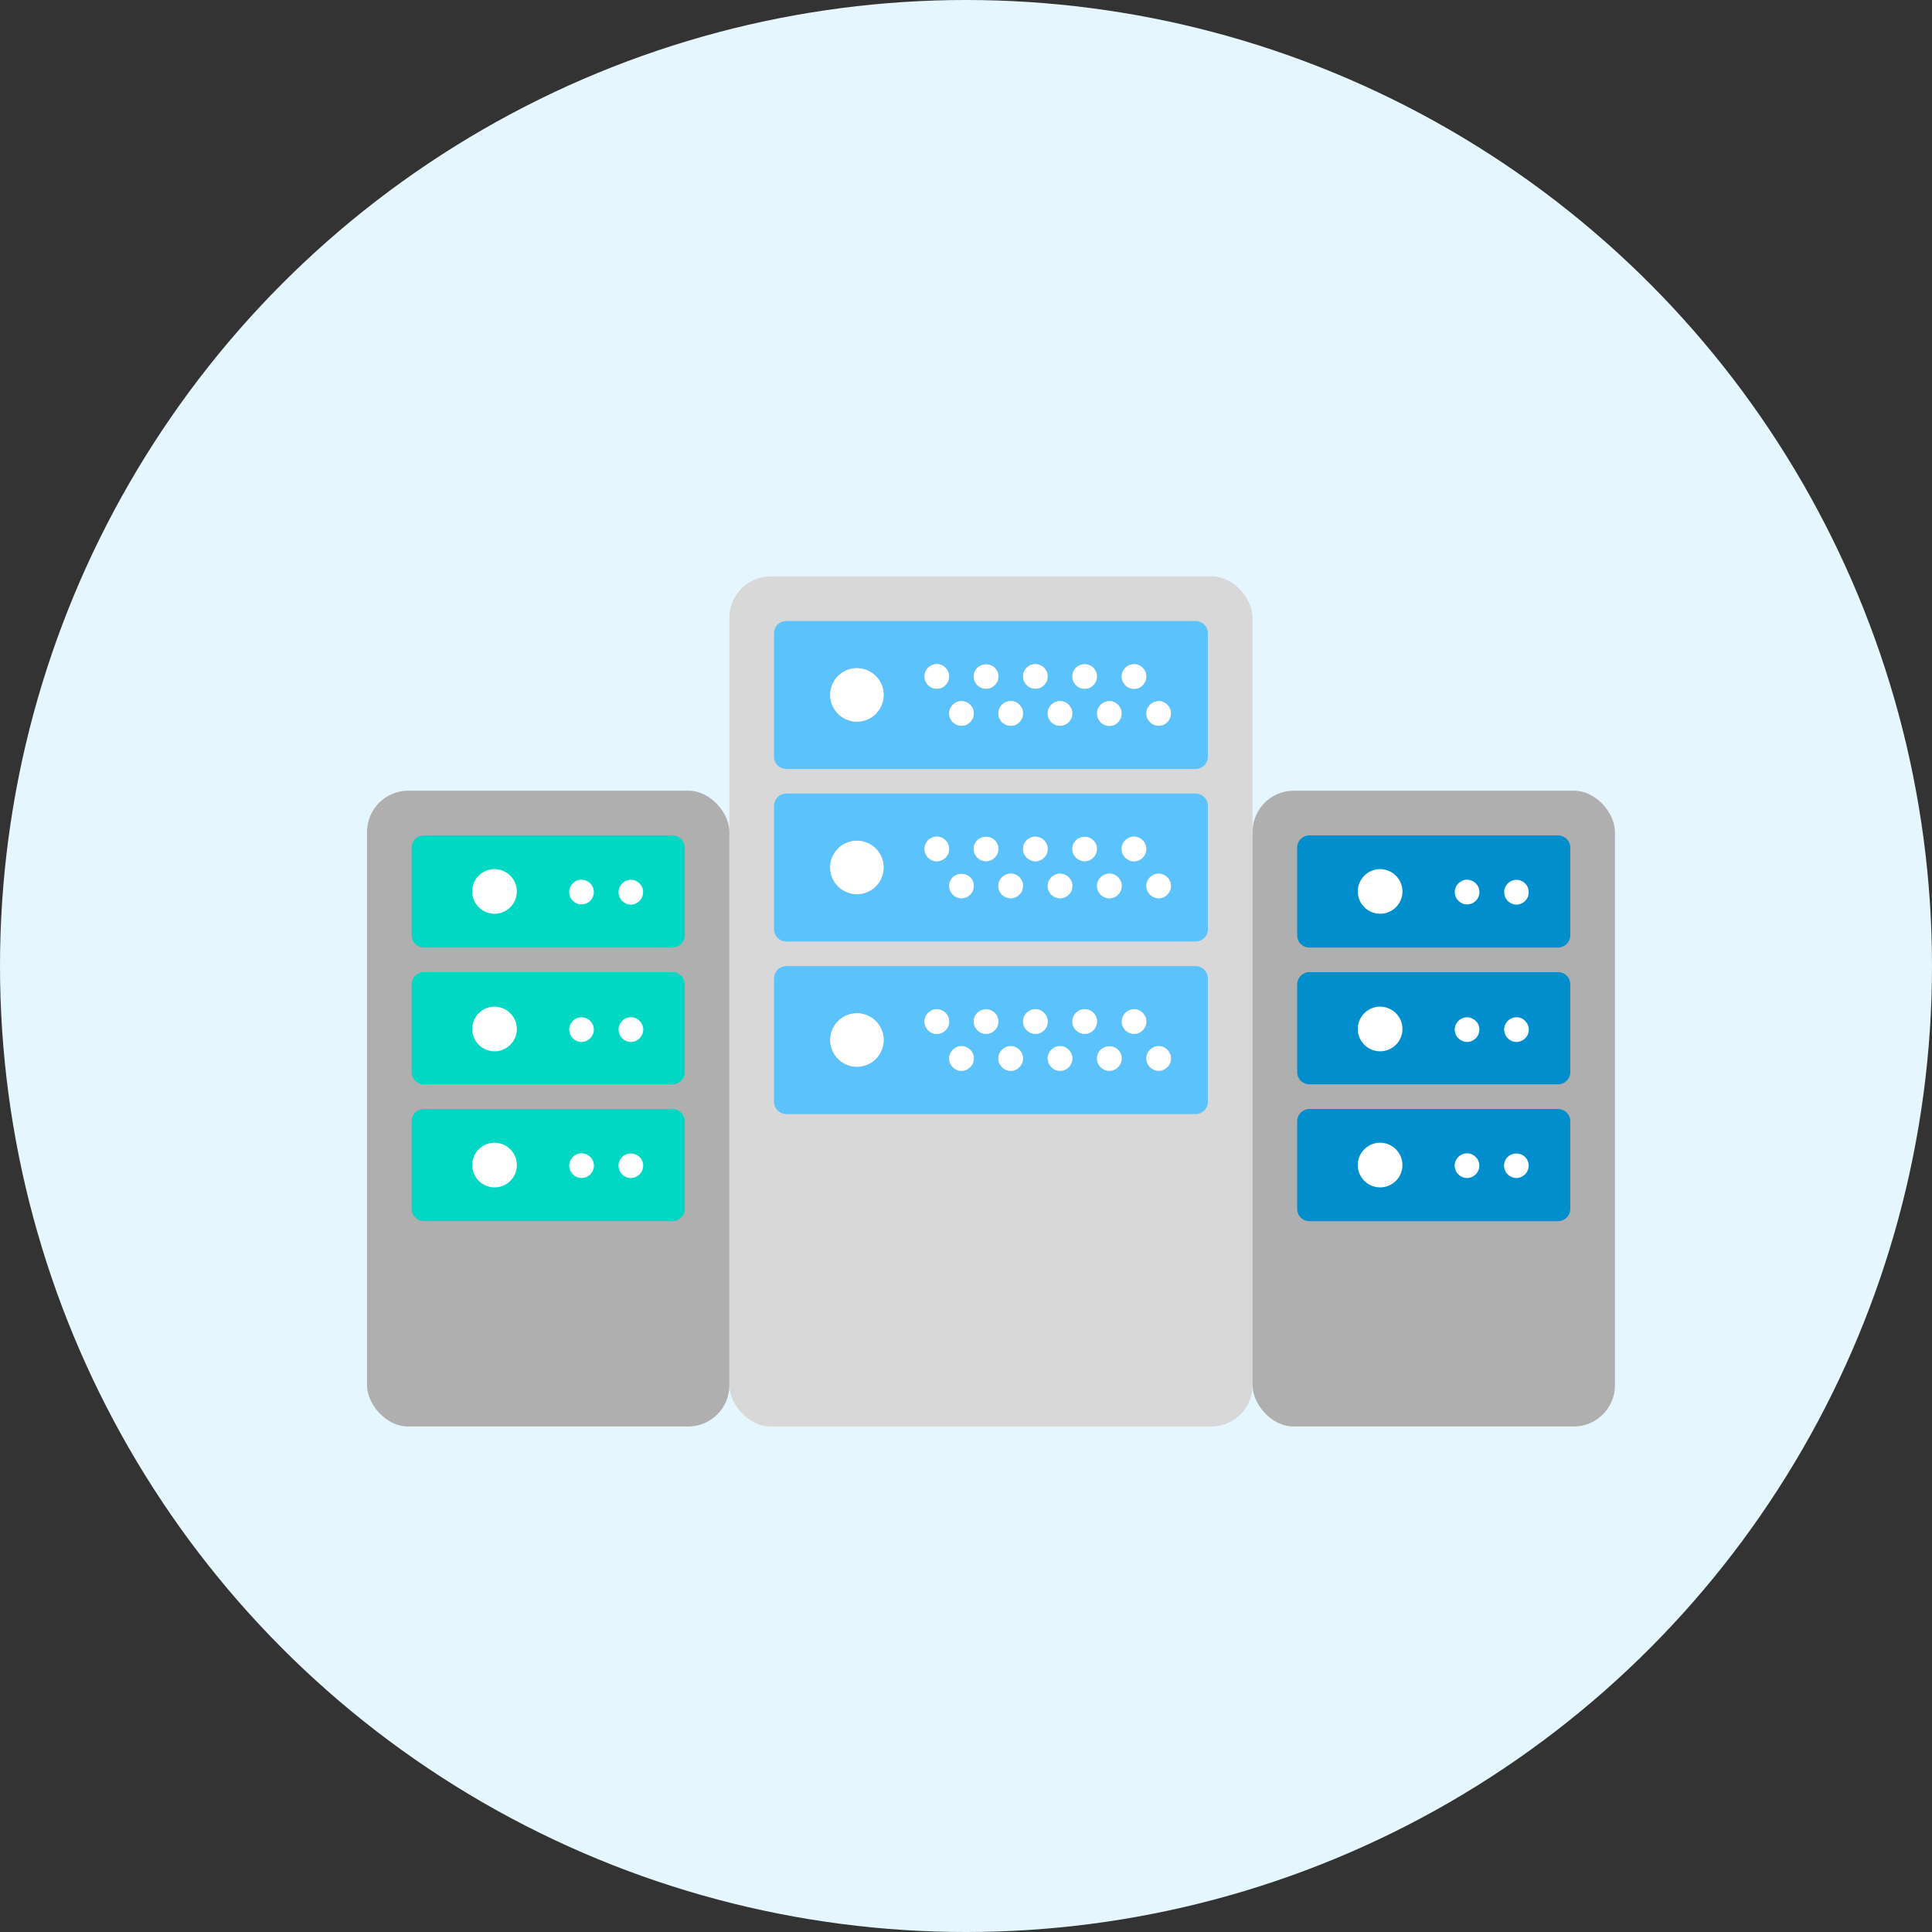 <svg xmlns="http://www.w3.org/2000/svg" width="94" height="94" viewBox="0 0 94 94"><rect x="0" y="0" width="94" height="94" fill="#333333" stroke="none"/><g transform="translate(0.207 0.138)"><circle cx="47" cy="47" r="47" transform="translate(-0.207 -0.138)" fill="#e6f6ff"/><g transform="translate(17.65 27.904)"><g transform="translate(17.632)"><rect width="25.453" height="41.364" rx="2.008" fill="#d8d8d8"/><path d="M2013.264,2220.444h-19.909a.6.6,0,0,0-.6.6v6a.6.6,0,0,0,.6.6h19.909a.6.6,0,0,0,.6-.6v-6A.6.6,0,0,0,2013.264,2220.444Zm-16.476,4.9a1.3,1.3,0,1,1,1.3-1.3A1.307,1.307,0,0,1,1996.788,2225.345Zm4.115-1.652a.58.58,0,0,1-.23.048.591.591,0,0,1-.421-.178.3.3,0,0,1-.074-.092.313.313,0,0,1-.057-.1.346.346,0,0,1-.035-.114.546.546,0,0,1-.013-.117.6.6,0,0,1,.178-.426.612.612,0,0,1,.539-.165c.039.009.073.021.113.034a.8.8,0,0,1,.1.057c.03.021.061.048.091.074s.052.061.074.092a.746.746,0,0,1,.057.1.464.464,0,0,1,.03.113.353.353,0,0,1,.013.117.593.593,0,0,1-.37.551Zm1.39,1.669a.457.457,0,0,1-.087.074.322.322,0,0,1-.1.056.365.365,0,0,1-.113.035.528.528,0,0,1-.117.013.592.592,0,0,1-.421-.178.593.593,0,0,1,0-.847.638.638,0,0,1,.2-.13.83.83,0,0,1,.109-.035.609.609,0,0,1,.538.165.592.592,0,0,1,0,.847Zm1.008-1.669a.579.579,0,0,1-.23.048.6.6,0,0,1-.23-.048.57.57,0,0,1-.191-.13.592.592,0,0,1,0-.848.618.618,0,0,1,.842,0,.584.584,0,0,1,.178.426.574.574,0,0,1-.178.421A.528.528,0,0,1,2003.3,2223.694Zm1.39,1.669a.585.585,0,0,1-.421.178.592.592,0,0,1-.421-.178.592.592,0,0,1,0-.847.525.525,0,0,1,.091-.074.674.674,0,0,1,.1-.056.889.889,0,0,1,.113-.035.61.61,0,0,1,.539.165.592.592,0,0,1,0,.847Zm1.334-1.99a.71.71,0,0,1-.056.1.413.413,0,0,1-.078.092.584.584,0,0,1-.422.178.6.6,0,0,1-.23-.048.574.574,0,0,1-.191-.13.593.593,0,0,1,0-.848.5.5,0,0,1,.091-.074.8.8,0,0,1,.1-.057.9.9,0,0,1,.113-.034.608.608,0,0,1,.539.165.585.585,0,0,1,.178.426.365.365,0,0,1-.013.117A.484.484,0,0,1,2006.025,2223.373Zm1.065,1.99a.586.586,0,0,1-.421.178.593.593,0,0,1-.421-.178.592.592,0,0,1,0-.847.555.555,0,0,1,.091-.074.669.669,0,0,1,.1-.056.879.879,0,0,1,.113-.035.725.725,0,0,1,.234,0c.039.009.074.022.113.035a1.107,1.107,0,0,1,.1.056.751.751,0,0,1,.087.074.592.592,0,0,1,0,.847Zm.778-1.621a.592.592,0,0,1-.422-.178.594.594,0,0,1,0-.848.512.512,0,0,1,.091-.074.774.774,0,0,1,.1-.057.9.9,0,0,1,.113-.034.608.608,0,0,1,.539.165.6.6,0,0,1-.421,1.025Zm1.621,1.621a.533.533,0,0,1-.191.13.584.584,0,0,1-.652-.13.593.593,0,0,1,0-.847.617.617,0,0,1,.843,0,.593.593,0,0,1,0,.847Zm1.334-1.99a.686.686,0,0,1-.056.1.4.4,0,0,1-.078.092.507.507,0,0,1-.087.074.4.4,0,0,1-.1.056.332.332,0,0,1-.113.035.562.562,0,0,1-.117.013.6.6,0,0,1-.422-.178.311.311,0,0,1-.074-.092.323.323,0,0,1-.056-.1.355.355,0,0,1-.035-.114.527.527,0,0,1,0-.234.382.382,0,0,1,.035-.113.483.483,0,0,1,.056-.1.465.465,0,0,1,.074-.092.6.6,0,0,1,.539-.165,1.15,1.15,0,0,1,.113.034.829.829,0,0,1,.1.057.729.729,0,0,1,.165.165.732.732,0,0,1,.056.1.565.565,0,0,1,.031.113.552.552,0,0,1,0,.234A.51.51,0,0,1,2010.822,2223.373Zm1.064,1.99a.474.474,0,0,1-.086.074.391.391,0,0,1-.1.056.366.366,0,0,1-.113.035.533.533,0,0,1-.117.013.609.609,0,0,1-.6-.6.537.537,0,0,1,.013-.117.567.567,0,0,1,.091-.218.442.442,0,0,1,.074-.092.536.536,0,0,1,.091-.074.656.656,0,0,1,.1-.056.917.917,0,0,1,.113-.035.61.61,0,0,1,.539.165.59.59,0,0,1,.178.426A.58.58,0,0,1,2011.886,2225.363Zm1.377-13.313h-19.909a.6.6,0,0,0-.6.6v6a.6.6,0,0,0,.6.6h19.909a.6.6,0,0,0,.6-.6v-6A.6.6,0,0,0,2013.264,2212.05Zm-16.476,4.9a1.3,1.3,0,1,1,1.3-1.3A1.307,1.307,0,0,1,1996.788,2216.951Zm4.44-1.973a.722.722,0,0,1-.057.1.393.393,0,0,1-.078.092.457.457,0,0,1-.087.073.446.446,0,0,1-.1.057.36.36,0,0,1-.113.035.522.522,0,0,1-.118.013.609.609,0,0,1-.426-.178.354.354,0,0,1-.069-.092.431.431,0,0,1-.057-.1.537.537,0,0,1-.035-.113.551.551,0,0,1-.013-.118.617.617,0,0,1,.174-.426.625.625,0,0,1,.543-.165c.039.013.073.021.113.035a.747.747,0,0,1,.1.056.733.733,0,0,1,.087.074.586.586,0,0,1,.178.426.356.356,0,0,1-.013.118A.534.534,0,0,1,2001.228,2214.978Zm1.064,1.99a.469.469,0,0,1-.087.074.352.352,0,0,1-.1.056.357.357,0,0,1-.113.034.543.543,0,0,1-.117.013.608.608,0,0,1-.6-.6.543.543,0,0,1,.013-.117.343.343,0,0,1,.035-.113.474.474,0,0,1,.056-.1.449.449,0,0,1,.074-.091.617.617,0,0,1,.842,0,.7.7,0,0,1,.078.091.789.789,0,0,1,.057.1.872.872,0,0,1,.03.113.36.36,0,0,1,.013.117A.583.583,0,0,1,2002.293,2216.969Zm1.334-1.99a.72.72,0,0,1-.056.1.517.517,0,0,1-.079.1.594.594,0,0,1-.087.069.327.327,0,0,1-.1.057.359.359,0,0,1-.113.035.517.517,0,0,1-.117.013.6.6,0,0,1-.421-.174.617.617,0,0,1-.178-.426.533.533,0,0,1,.013-.117.33.33,0,0,1,.035-.113.333.333,0,0,1,.056-.1.432.432,0,0,1,.074-.092.616.616,0,0,1,.842,0,.663.663,0,0,1,.079.092.756.756,0,0,1,.056.1.521.521,0,0,1,.03.113.356.356,0,0,1,.013.117.362.362,0,0,1-.013.118A.527.527,0,0,1,2003.627,2214.978Zm1.23,1.686a.472.472,0,0,1-.03.113.657.657,0,0,1-.056.1.4.4,0,0,1-.079.092.583.583,0,0,1-.421.178.609.609,0,0,1-.426-.178.5.5,0,0,1-.074-.092.4.4,0,0,1-.052-.1.345.345,0,0,1-.035-.113.536.536,0,0,1,0-.234.6.6,0,0,1,.092-.218.609.609,0,0,1,.069-.091.794.794,0,0,1,.1-.074.674.674,0,0,1,.1-.056.817.817,0,0,1,.113-.035.611.611,0,0,1,.539.165.584.584,0,0,1,.178.426A.356.356,0,0,1,2004.856,2216.664Zm.613-1.316a.516.516,0,0,1-.117-.013.361.361,0,0,1-.113-.035.435.435,0,0,1-.1-.057.368.368,0,0,1-.091-.073.6.6,0,0,1-.178-.422.525.525,0,0,1,.013-.117.374.374,0,0,1,.035-.113.336.336,0,0,1,.057-.1.428.428,0,0,1,.074-.092.518.518,0,0,1,.091-.074.744.744,0,0,1,.1-.056,1.064,1.064,0,0,1,.113-.035.608.608,0,0,1,.539.165.591.591,0,0,1,.178.426.582.582,0,0,1-.178.422A.592.592,0,0,1,2005.469,2215.347Zm1.621,1.621a.588.588,0,0,1-.843,0,.4.4,0,0,1-.078-.092.4.4,0,0,1-.052-.1.331.331,0,0,1-.035-.113.517.517,0,0,1,0-.234.365.365,0,0,1,.035-.113.48.48,0,0,1,.057-.1.452.452,0,0,1,.074-.091.544.544,0,0,1,.091-.074.669.669,0,0,1,.1-.056.808.808,0,0,1,.113-.035.61.61,0,0,1,.538.165.743.743,0,0,1,.078.091.867.867,0,0,1,.057.1.561.561,0,0,1,.03.113.354.354,0,0,1,.013.117A.576.576,0,0,1,2007.09,2216.969Zm1.112-1.726a.451.451,0,0,1-.1.057.358.358,0,0,1-.113.035.516.516,0,0,1-.117.013.593.593,0,0,1-.422-.178.6.6,0,0,1-.178-.422.525.525,0,0,1,.013-.117.374.374,0,0,1,.035-.113.345.345,0,0,1,.056-.1.457.457,0,0,1,.074-.092.617.617,0,0,1,.843,0,.593.593,0,0,1,0,.847A.467.467,0,0,1,2008.2,2215.243Zm1.451,1.421a.49.49,0,0,1-.03.113.639.639,0,0,1-.057.1.39.39,0,0,1-.078.092.543.543,0,0,1-.191.13.586.586,0,0,1-.652-.13.3.3,0,0,1-.074-.092.3.3,0,0,1-.056-.1.34.34,0,0,1-.035-.113.524.524,0,0,1-.013-.117.6.6,0,0,1,.178-.426.615.615,0,0,1,.539-.165,1.032,1.032,0,0,1,.113.035.717.717,0,0,1,.1.056.752.752,0,0,1,.087.074.583.583,0,0,1,.178.426A.365.365,0,0,1,2009.653,2216.664Zm.613-1.316a.521.521,0,0,1-.118-.013.33.33,0,0,1-.113-.035.309.309,0,0,1-.1-.057.372.372,0,0,1-.092-.073.593.593,0,0,1,0-.847.524.524,0,0,1,.092-.074.7.7,0,0,1,.1-.056.833.833,0,0,1,.113-.035.609.609,0,0,1,.539.165.6.6,0,0,1-.421,1.025Zm1.62,1.621a.487.487,0,0,1-.086.074.436.436,0,0,1-.1.056.359.359,0,0,1-.113.034.548.548,0,0,1-.117.013.593.593,0,0,1-.422-.178.6.6,0,0,1-.178-.422.544.544,0,0,1,.013-.117.353.353,0,0,1,.034-.113.363.363,0,0,1,.057-.1.453.453,0,0,1,.074-.091.526.526,0,0,1,.091-.074.656.656,0,0,1,.1-.056.84.84,0,0,1,.113-.035.715.715,0,0,1,.235,0,1.084,1.084,0,0,1,.113.035.75.75,0,0,1,.1.056.727.727,0,0,1,.086.074.713.713,0,0,1,.078.091.79.79,0,0,1,.057.1.49.49,0,0,1,.03.113.354.354,0,0,1,.013.117A.582.582,0,0,1,2011.886,2216.969Zm1.377-13.313h-19.909a.6.6,0,0,0-.6.6v6a.6.6,0,0,0,.6.6h19.909a.6.6,0,0,0,.6-.6v-6A.6.6,0,0,0,2013.264,2203.655Zm-16.476,4.9a1.3,1.3,0,1,1,1.3-1.3A1.307,1.307,0,0,1,1996.788,2208.556Zm4.219-1.707a.36.36,0,0,1-.1.057.386.386,0,0,1-.113.034.522.522,0,0,1-.118.013.623.623,0,0,1-.426-.174.631.631,0,0,1-.174-.425.618.618,0,0,1,.174-.426.627.627,0,0,1,.543-.165,1.139,1.139,0,0,1,.113.035.774.774,0,0,1,.1.056.754.754,0,0,1,.087.073.588.588,0,0,1,.178.426.6.6,0,0,1-.178.425A.643.643,0,0,1,2001.007,2206.849Zm1.286,1.729a.633.633,0,0,1-.087.069.337.337,0,0,1-.1.057.382.382,0,0,1-.113.035.537.537,0,0,1-.234,0,.381.381,0,0,1-.113-.035.315.315,0,0,1-.1-.057.488.488,0,0,1-.091-.069.616.616,0,0,1-.178-.426.55.55,0,0,1,.013-.118.378.378,0,0,1,.035-.113.463.463,0,0,1,.056-.1.458.458,0,0,1,.074-.092.539.539,0,0,1,.091-.074.764.764,0,0,1,.1-.057c.039-.012.074-.025.113-.034a.608.608,0,0,1,.538.165.724.724,0,0,1,.078.092.759.759,0,0,1,.057.1.543.543,0,0,1,.03.113.365.365,0,0,1,.013.118A.6.6,0,0,1,2002.293,2208.578Zm1.334-1.995a.723.723,0,0,1-.056.1.392.392,0,0,1-.079.091.584.584,0,0,1-.421.178.591.591,0,0,1-.421-.178.6.6,0,0,1-.178-.421.539.539,0,0,1,.013-.117.333.333,0,0,1,.035-.113.34.34,0,0,1,.056-.1.486.486,0,0,1,.074-.091.617.617,0,0,1,.842,0,.8.8,0,0,1,.079.091.788.788,0,0,1,.056.1.531.531,0,0,1,.03.113.533.533,0,0,1,0,.235A.519.519,0,0,1,2003.627,2206.584Zm1.064,1.995a.681.681,0,0,1-.087.069.344.344,0,0,1-.1.057.378.378,0,0,1-.113.035.537.537,0,0,1-.234,0,.345.345,0,0,1-.113-.035.322.322,0,0,1-.1-.057.737.737,0,0,1-.1-.069.468.468,0,0,1-.069-.1.319.319,0,0,1-.057-.1.341.341,0,0,1-.035-.113.54.54,0,0,1,0-.235.381.381,0,0,1,.035-.113.34.34,0,0,1,.057-.1.625.625,0,0,1,.069-.092.845.845,0,0,1,.1-.074.808.808,0,0,1,.1-.057c.035-.012.074-.022.113-.034a.687.687,0,0,1,.234,0l.113.034a.871.871,0,0,1,.1.057.789.789,0,0,1,.087.074.585.585,0,0,1,.178.426A.6.6,0,0,1,2004.691,2208.578Zm.778-1.625a.517.517,0,0,1-.117-.013.386.386,0,0,1-.113-.034.485.485,0,0,1-.1-.057.371.371,0,0,1-.091-.074.6.6,0,0,1-.178-.421.531.531,0,0,1,.013-.117.379.379,0,0,1,.035-.113.343.343,0,0,1,.057-.1.481.481,0,0,1,.074-.091.529.529,0,0,1,.091-.073.772.772,0,0,1,.1-.056,1.128,1.128,0,0,1,.113-.035.611.611,0,0,1,.539.165.592.592,0,0,1,.178.426.581.581,0,0,1-.178.421A.592.592,0,0,1,2005.469,2206.953Zm1.621,1.621a.585.585,0,0,1-.421.178.573.573,0,0,1-.117-.013.344.344,0,0,1-.113-.035.443.443,0,0,1-.1-.057.381.381,0,0,1-.091-.073.592.592,0,0,1,0-.848.568.568,0,0,1,.091-.074.8.8,0,0,1,.1-.057.964.964,0,0,1,.113-.034.608.608,0,0,1,.538.165.592.592,0,0,1,0,.848Zm1.112-1.725a.5.5,0,0,1-.1.057.384.384,0,0,1-.113.034.517.517,0,0,1-.117.013.606.606,0,0,1-.422-.174.385.385,0,0,1-.074-.1.329.329,0,0,1-.056-.1.372.372,0,0,1-.035-.113.543.543,0,0,1,0-.235.341.341,0,0,1,.035-.113.352.352,0,0,1,.056-.1.518.518,0,0,1,.074-.091.618.618,0,0,1,.843,0,.585.585,0,0,1,.178.426.6.6,0,0,1-.178.425A.664.664,0,0,1,2008.2,2206.849Zm1.451,1.421a.559.559,0,0,1-.03.113.718.718,0,0,1-.057.1.535.535,0,0,1-.078.1.691.691,0,0,1-.087.069.473.473,0,0,1-.1.057.378.378,0,0,1-.113.035.576.576,0,0,1-.117.013.586.586,0,0,1-.118-.013.344.344,0,0,1-.113-.035.436.436,0,0,1-.1-.057.51.51,0,0,1-.091-.069.376.376,0,0,1-.074-.1.45.45,0,0,1-.056-.1.374.374,0,0,1-.035-.113.527.527,0,0,1-.013-.117.6.6,0,0,1,.178-.426.613.613,0,0,1,.539-.165c.04.009.074.022.113.034a.86.86,0,0,1,.1.057.8.8,0,0,1,.087.074.76.76,0,0,1,.078.092.774.774,0,0,1,.057.1.559.559,0,0,1,.03.113.545.545,0,0,1,0,.235Zm1.168-1.686a.71.71,0,0,1-.056.1.521.521,0,0,1-.078.1.658.658,0,0,1-.087.07.364.364,0,0,1-.1.057.382.382,0,0,1-.113.034.518.518,0,0,1-.117.013.606.606,0,0,1-.422-.174.381.381,0,0,1-.074-.1.465.465,0,0,1-.056-.1.379.379,0,0,1-.035-.113.529.529,0,0,1,0-.235.386.386,0,0,1,.035-.113.5.5,0,0,1,.056-.1.51.51,0,0,1,.074-.091.615.615,0,0,1,.539-.165,1.1,1.1,0,0,1,.113.035.8.8,0,0,1,.1.056.774.774,0,0,1,.087.073.818.818,0,0,1,.078.091.774.774,0,0,1,.056.1.572.572,0,0,1,.031.113.554.554,0,0,1,0,.235A.559.559,0,0,1,2010.822,2206.584Zm1.064,1.99a.454.454,0,0,1-.086.073.487.487,0,0,1-.1.057.385.385,0,0,1-.113.035.581.581,0,0,1-.117.013.593.593,0,0,1-.422-.178.6.6,0,0,1-.178-.422.55.55,0,0,1,.013-.118.39.39,0,0,1,.034-.113.357.357,0,0,1,.057-.1.462.462,0,0,1,.074-.092.613.613,0,0,1,.539-.165c.039.009.074.022.113.034a.908.908,0,0,1,.1.057.774.774,0,0,1,.086.074.733.733,0,0,1,.078.092.76.76,0,0,1,.057.1.558.558,0,0,1,.03.113.358.358,0,0,1,.013.118A.58.58,0,0,1,2011.886,2208.574Z" transform="translate(-1990.584 -2201.481)" fill="#5cc2fc"/><path d="M2008.428,2229.52a.583.583,0,0,1-.179.422.455.455,0,0,1-.087.073.338.338,0,0,1-.1.057.351.351,0,0,1-.113.035.53.53,0,0,1-.117.013.591.591,0,0,1-.421-.178.592.592,0,0,1,0-.847.486.486,0,0,1,.091-.074.562.562,0,0,1,.1-.057.95.95,0,0,1,.109-.035.608.608,0,0,1,.538.166A.582.582,0,0,1,2008.428,2229.52Zm2.22-.425a.608.608,0,0,0-.539-.166,1.05,1.05,0,0,0-.113.035.689.689,0,0,0-.1.057.493.493,0,0,0-.091.074.592.592,0,0,0,0,.847.592.592,0,0,0,.421.178.6.6,0,0,0,.421-1.025Zm2.4,0a.685.685,0,0,0-.087-.074c-.035-.022-.069-.04-.1-.057s-.074-.026-.113-.035a.714.714,0,0,0-.235,0,1.031,1.031,0,0,0-.113.035.719.719,0,0,0-.1.057.51.51,0,0,0-.091.074.592.592,0,0,0,0,.847.592.592,0,0,0,.421.178.6.6,0,0,0,.421-1.025Zm2.4,0a.616.616,0,0,0-.843,0,.592.592,0,0,0,0,.847.584.584,0,0,0,.652.13.536.536,0,0,0,.191-.13.593.593,0,0,0,0-.847Zm2.4,0a.609.609,0,0,0-.539-.166,1.037,1.037,0,0,0-.113.035.691.691,0,0,0-.1.057.5.5,0,0,0-.091.074.45.45,0,0,0-.074.09.383.383,0,0,0-.056.1.342.342,0,0,0-.035.113.527.527,0,0,0-.013.117.6.6,0,0,0,.178.422.592.592,0,0,0,.421.178.536.536,0,0,0,.118-.013.35.35,0,0,0,.113-.035.4.4,0,0,0,.1-.057.47.47,0,0,0,.087-.073.583.583,0,0,0,.178-.422A.59.59,0,0,0,2017.843,2229.095Zm-1.034-1.491a.527.527,0,0,0-.031-.112.7.7,0,0,0-.056-.1.71.71,0,0,0-.165-.165.713.713,0,0,0-.1-.057,1.112,1.112,0,0,0-.113-.035.6.6,0,0,0-.539.165.485.485,0,0,0-.074.092.468.468,0,0,0-.056.1.377.377,0,0,0-.034.112.526.526,0,0,0,0,.235.353.353,0,0,0,.034.113.346.346,0,0,0,.056.1.306.306,0,0,0,.074.091.6.6,0,0,0,.422.178.53.53,0,0,0,.117-.013.356.356,0,0,0,.113-.035.418.418,0,0,0,.1-.057.457.457,0,0,0,.087-.074.4.4,0,0,0,.078-.091.766.766,0,0,0,.056-.1.482.482,0,0,0,.031-.113.37.37,0,0,0,.013-.117A.375.375,0,0,0,2016.809,2227.6Zm-2.564-.308a.61.61,0,0,0-.539-.165.85.85,0,0,0-.113.035.659.659,0,0,0-.1.057.526.526,0,0,0-.091.073.593.593,0,0,0,0,.847.59.59,0,0,0,.422.178.6.6,0,0,0,.421-1.026Zm-2.4,0a.61.61,0,0,0-.538-.165.872.872,0,0,0-.113.035.694.694,0,0,0-.1.057.543.543,0,0,0-.091.073.593.593,0,0,0,0,.847.577.577,0,0,0,.191.131.613.613,0,0,0,.231.048.582.582,0,0,0,.421-.178.405.405,0,0,0,.078-.091.8.8,0,0,0,.057-.1.488.488,0,0,0,.03-.113.363.363,0,0,0,.013-.117A.585.585,0,0,0,2011.847,2227.3Zm-2.4,0a.618.618,0,0,0-.843,0,.593.593,0,0,0,0,.847.574.574,0,0,0,.191.131.608.608,0,0,0,.23.048.591.591,0,0,0,.23-.048.529.529,0,0,0,.191-.131.573.573,0,0,0,.178-.421A.586.586,0,0,0,2009.448,2227.3Zm-2.233.308a.444.444,0,0,0-.03-.112.686.686,0,0,0-.057-.1c-.022-.031-.048-.061-.074-.092s-.061-.052-.091-.073a.738.738,0,0,0-.1-.057,1.1,1.1,0,0,0-.113-.035.614.614,0,0,0-.539.165.6.6,0,0,0-.178.427.551.551,0,0,0,.013.117.351.351,0,0,0,.035.113.343.343,0,0,0,.056.1.3.3,0,0,0,.074.091.584.584,0,0,0,.652.131.6.6,0,0,0,.369-.551A.353.353,0,0,0,2007.215,2227.6Zm-4.47-.286a1.3,1.3,0,1,0,1.3,1.3A1.307,1.307,0,0,0,2002.745,2227.317Zm5.683-6.192a.582.582,0,0,1-.179.422.466.466,0,0,1-.087.074.354.354,0,0,1-.1.057.37.37,0,0,1-.113.034.53.53,0,0,1-.117.013.609.609,0,0,1-.6-.6.561.561,0,0,1,.013-.117.332.332,0,0,1,.035-.113.485.485,0,0,1,.057-.1.449.449,0,0,1,.074-.092.618.618,0,0,1,.842,0,.747.747,0,0,1,.079.092.787.787,0,0,1,.056.1.8.8,0,0,1,.031.113A.362.362,0,0,1,2008.428,2221.125Zm2.22-.426a.609.609,0,0,0-.539-.165.8.8,0,0,0-.113.035.665.665,0,0,0-.1.057.741.741,0,0,0-.1.073.618.618,0,0,0-.07.092.345.345,0,0,0-.057.1.332.332,0,0,0-.035.113.521.521,0,0,0,0,.235.33.33,0,0,0,.035.113.421.421,0,0,0,.052.1.5.5,0,0,0,.074.092.61.61,0,0,0,.426.178.585.585,0,0,0,.421-.178.4.4,0,0,0,.078-.092.769.769,0,0,0,.056-.1.465.465,0,0,0,.03-.113.355.355,0,0,0,.013-.118A.584.584,0,0,0,2010.648,2220.7Zm2.564.308a.543.543,0,0,0-.03-.113.8.8,0,0,0-.057-.1.722.722,0,0,0-.078-.092.608.608,0,0,0-.539-.165.788.788,0,0,0-.113.035.692.692,0,0,0-.1.057.519.519,0,0,0-.091.073.456.456,0,0,0-.074.092.47.47,0,0,0-.057.1.377.377,0,0,0-.035.113.531.531,0,0,0,0,.235.338.338,0,0,0,.035.113.434.434,0,0,0,.052.1.4.4,0,0,0,.079.092.586.586,0,0,0,.842,0,.575.575,0,0,0,.178-.422A.362.362,0,0,0,2013.211,2221.008Zm2.233-.308a.688.688,0,0,0-.087-.073.734.734,0,0,0-.1-.057,1,1,0,0,0-.113-.035.613.613,0,0,0-.539.165.6.6,0,0,0-.178.426.535.535,0,0,0,.013.118.341.341,0,0,0,.035.113.322.322,0,0,0,.056.1.3.3,0,0,0,.074.092.584.584,0,0,0,.652.131.55.55,0,0,0,.191-.131.386.386,0,0,0,.078-.092.73.73,0,0,0,.057-.1.489.489,0,0,0,.03-.113.368.368,0,0,0,.013-.118A.585.585,0,0,0,2015.445,2220.7Zm2.564.308a.52.52,0,0,0-.031-.113.749.749,0,0,0-.057-.1.762.762,0,0,0-.078-.092.693.693,0,0,0-.087-.073.74.74,0,0,0-.1-.057,1.019,1.019,0,0,0-.113-.035.677.677,0,0,0-.235,0,.791.791,0,0,0-.113.035.667.667,0,0,0-.1.057.5.5,0,0,0-.091.073.454.454,0,0,0-.074.092.358.358,0,0,0-.056.1.337.337,0,0,0-.035.113.53.53,0,0,0-.013.117.6.6,0,0,0,.178.422.592.592,0,0,0,.421.178.536.536,0,0,0,.118-.013.369.369,0,0,0,.113-.034.425.425,0,0,0,.1-.057.481.481,0,0,0,.087-.074.582.582,0,0,0,.178-.422A.366.366,0,0,0,2018.009,2221.008Zm-1.365-2.107a.608.608,0,0,0-.539-.165.986.986,0,0,0-.113.034.73.73,0,0,0-.1.058.492.492,0,0,0-.091.073.593.593,0,0,0,0,.847.38.38,0,0,0,.091.074.35.35,0,0,0,.1.057.339.339,0,0,0,.113.035.548.548,0,0,0,.117.013.6.6,0,0,0,.422-1.025Zm-2.4,0a.618.618,0,0,0-.843,0,.471.471,0,0,0-.074.091.333.333,0,0,0-.056.1.366.366,0,0,0-.035.114.523.523,0,0,0-.013.117.6.6,0,0,0,.178.421.592.592,0,0,0,.422.178.546.546,0,0,0,.117-.013.373.373,0,0,0,.113-.035.533.533,0,0,0,.1-.057.468.468,0,0,0,.087-.074.593.593,0,0,0,0-.847Zm-2.4,0a.607.607,0,0,0-.538-.165c-.039.009-.074.021-.113.034a.749.749,0,0,0-.1.058.5.5,0,0,0-.091.073.466.466,0,0,0-.074.091.336.336,0,0,0-.056.1.362.362,0,0,0-.035.114.516.516,0,0,0-.013.117.6.6,0,0,0,.178.421.384.384,0,0,0,.091.074.508.508,0,0,0,.1.057.376.376,0,0,0,.113.035.544.544,0,0,0,.117.013.591.591,0,0,0,.421-.178.58.58,0,0,0,.178-.421A.591.591,0,0,0,2011.847,2218.9Zm-2.233.309a.511.511,0,0,0-.03-.114.565.565,0,0,0-.135-.2.617.617,0,0,0-.843,0,.44.44,0,0,0-.074.091.339.339,0,0,0-.057.1.332.332,0,0,0-.035.114.516.516,0,0,0-.013.117.617.617,0,0,0,.178.426.606.606,0,0,0,.421.174.545.545,0,0,0,.117-.013.6.6,0,0,0,.217-.091.683.683,0,0,0,.087-.069.538.538,0,0,0,.078-.1.693.693,0,0,0,.057-.1.518.518,0,0,0,.03-.114.36.36,0,0,0,.013-.117A.354.354,0,0,0,2009.614,2219.21Zm-2.563-.309a.674.674,0,0,0-.087-.073.8.8,0,0,0-.1-.058c-.039-.012-.074-.021-.113-.034a.624.624,0,0,0-.543.165.616.616,0,0,0-.174.426.549.549,0,0,0,.013.117.564.564,0,0,0,.035.114.46.46,0,0,0,.056.1.368.368,0,0,0,.07.091.609.609,0,0,0,.426.178.549.549,0,0,0,.117-.013.37.37,0,0,0,.113-.035.539.539,0,0,0,.1-.057.474.474,0,0,0,.087-.074.4.4,0,0,0,.078-.091.718.718,0,0,0,.057-.1.511.511,0,0,0,.03-.114.348.348,0,0,0,.014-.117A.586.586,0,0,0,2007.051,2218.9Zm-4.306.022a1.3,1.3,0,1,0,1.3,1.3A1.307,1.307,0,0,0,2002.745,2218.923Zm5.683-6.192a.6.6,0,0,1-.179.426.6.6,0,0,1-.087.07.348.348,0,0,1-.1.057.394.394,0,0,1-.113.035.558.558,0,0,1-.234,0,.4.4,0,0,1-.113-.035.328.328,0,0,1-.1-.057.462.462,0,0,1-.091-.07.615.615,0,0,1-.178-.426.545.545,0,0,1,.013-.116.362.362,0,0,1,.035-.114.479.479,0,0,1,.057-.1.435.435,0,0,1,.074-.091.477.477,0,0,1,.091-.074.68.68,0,0,1,.1-.057c.039-.013.074-.026.113-.035a.607.607,0,0,1,.538.165.71.71,0,0,1,.079.091.772.772,0,0,1,.056.1.526.526,0,0,1,.031.114A.354.354,0,0,1,2008.428,2212.731Zm2.22-.425a.674.674,0,0,0-.087-.074.761.761,0,0,0-.1-.057c-.039-.013-.074-.022-.113-.035a.674.674,0,0,0-.234,0c-.039.012-.078.021-.113.035a.665.665,0,0,0-.1.057.7.7,0,0,0-.1.074.59.59,0,0,0-.07.091.342.342,0,0,0-.057.1.362.362,0,0,0-.035.114.515.515,0,0,0,0,.234.333.333,0,0,0,.035.114.313.313,0,0,0,.057.1.456.456,0,0,0,.07.1.679.679,0,0,0,.1.07.324.324,0,0,0,.1.057.36.36,0,0,0,.113.035.557.557,0,0,0,.234,0,.39.39,0,0,0,.113-.035.357.357,0,0,0,.1-.057.645.645,0,0,0,.087-.07.6.6,0,0,0,.178-.426A.584.584,0,0,0,2010.648,2212.306Zm2.4,0a.607.607,0,0,0-.539-.165.893.893,0,0,0-.113.035.692.692,0,0,0-.1.057.5.5,0,0,0-.091.074.592.592,0,0,0,0,.847.377.377,0,0,0,.091.074.443.443,0,0,0,.1.057.357.357,0,0,0,.113.035.563.563,0,0,0,.117.012.6.6,0,0,0,.421-1.025Zm2.564.309a.554.554,0,0,0-.03-.114.8.8,0,0,0-.057-.1.694.694,0,0,0-.078-.091.653.653,0,0,0-.087-.074.734.734,0,0,0-.1-.057,1.177,1.177,0,0,0-.113-.035.611.611,0,0,0-.539.165.6.6,0,0,0-.178.425.526.526,0,0,0,.013.117.379.379,0,0,0,.035.114.442.442,0,0,0,.056.1.371.371,0,0,0,.074.1.487.487,0,0,0,.091.07.443.443,0,0,0,.1.057.356.356,0,0,0,.113.035.558.558,0,0,0,.234,0,.4.4,0,0,0,.113-.035.469.469,0,0,0,.1-.057.626.626,0,0,0,.087-.07.511.511,0,0,0,.078-.1.71.71,0,0,0,.057-.1.561.561,0,0,0,.03-.114.539.539,0,0,0,0-.234Zm2.4,0a.589.589,0,0,0-.031-.114.736.736,0,0,0-.057-.1.723.723,0,0,0-.078-.091.657.657,0,0,0-.087-.074.74.74,0,0,0-.1-.057c-.039-.013-.074-.026-.113-.035a.611.611,0,0,0-.539.165.439.439,0,0,0-.074.091.355.355,0,0,0-.056.1.369.369,0,0,0-.035.114.516.516,0,0,0-.013.116.6.6,0,0,0,.178.422.589.589,0,0,0,.421.178.566.566,0,0,0,.118-.012.4.4,0,0,0,.113-.035.472.472,0,0,0,.1-.057.453.453,0,0,0,.087-.074.581.581,0,0,0,.178-.422A.357.357,0,0,0,2018.009,2212.615Zm-1.2-1.8a.541.541,0,0,0-.031-.114.834.834,0,0,0-.056-.1.755.755,0,0,0-.165-.165.76.76,0,0,0-.1-.056.957.957,0,0,0-.113-.035.613.613,0,0,0-.539.165.474.474,0,0,0-.074.091.524.524,0,0,0-.056.1.387.387,0,0,0-.034.114.521.521,0,0,0-.013.116.531.531,0,0,0,.013.118.382.382,0,0,0,.034.113.475.475,0,0,0,.056.1.374.374,0,0,0,.074.1.6.6,0,0,0,.422.174.561.561,0,0,0,.117-.013.374.374,0,0,0,.113-.035.331.331,0,0,0,.1-.057.581.581,0,0,0,.087-.069.519.519,0,0,0,.078-.1.735.735,0,0,0,.056-.1.535.535,0,0,0,.031-.113.374.374,0,0,0,.013-.118A.366.366,0,0,0,2016.809,2210.815Zm-2.564-.309a.618.618,0,0,0-.843,0,.477.477,0,0,0-.074.091.349.349,0,0,0-.056.1.337.337,0,0,0-.035.114.527.527,0,0,0-.013.116.538.538,0,0,0,.013.118.37.37,0,0,0,.035.113.321.321,0,0,0,.056.1.377.377,0,0,0,.074.1.6.6,0,0,0,.422.174.562.562,0,0,0,.117-.013.374.374,0,0,0,.113-.035.439.439,0,0,0,.1-.057.568.568,0,0,0,.087-.069.6.6,0,0,0,.178-.426A.583.583,0,0,0,2014.245,2210.507Zm-2.4,0a.608.608,0,0,0-.538-.165.975.975,0,0,0-.113.035.741.741,0,0,0-.1.056.534.534,0,0,0-.091.074.472.472,0,0,0-.074.091.352.352,0,0,0-.056.1.37.37,0,0,0-.035.114.52.52,0,0,0-.013.116.6.6,0,0,0,.178.422.349.349,0,0,0,.091.073.418.418,0,0,0,.1.057.377.377,0,0,0,.113.035.559.559,0,0,0,.117.013.59.59,0,0,0,.421-.178.581.581,0,0,0,.178-.422A.59.59,0,0,0,2011.847,2210.507Zm-2.233.309a.526.526,0,0,0-.03-.114.79.79,0,0,0-.057-.1.728.728,0,0,0-.078-.091.618.618,0,0,0-.843,0,.446.446,0,0,0-.074.091.356.356,0,0,0-.057.1.334.334,0,0,0-.035.114.52.52,0,0,0-.013.116.6.6,0,0,0,.178.422.59.59,0,0,0,.421.178.582.582,0,0,0,.421-.178.382.382,0,0,0,.078-.091.7.7,0,0,0,.057-.1.52.52,0,0,0,.03-.113.364.364,0,0,0,.013-.118A.356.356,0,0,0,2009.614,2210.815Zm-2.563-.309a.744.744,0,0,0-.087-.074.788.788,0,0,0-.1-.056.946.946,0,0,0-.113-.035.625.625,0,0,0-.543.165.616.616,0,0,0-.174.425.632.632,0,0,0,.174.426.622.622,0,0,0,.426.174.565.565,0,0,0,.117-.013.371.371,0,0,0,.113-.035.336.336,0,0,0,.1-.057.577.577,0,0,0,.087-.069.6.6,0,0,0,.178-.426A.585.585,0,0,0,2007.051,2210.507Zm-4.306.022a1.3,1.3,0,1,0,1.3,1.3A1.307,1.307,0,0,0,2002.745,2210.529Z" transform="translate(-1996.541 -2206.061)" fill="#fff"/></g><g transform="translate(43.085 10.428)"><rect width="17.632" height="30.936" rx="2.008" fill="#afafaf"/><path d="M2086.456,2250.159h-12.088a.6.6,0,0,0-.6.6v4.258a.6.6,0,0,0,.6.6h12.088a.6.6,0,0,0,.6-.6v-4.258A.6.6,0,0,0,2086.456,2250.159Zm0-6.657h-12.088a.6.6,0,0,0-.6.6v4.258a.6.6,0,0,0,.6.6h12.088a.6.6,0,0,0,.6-.6V2244.1A.6.6,0,0,0,2086.456,2243.5Zm0-6.656h-12.088a.6.6,0,0,0-.6.6v4.258a.6.6,0,0,0,.6.6h12.088a.6.6,0,0,0,.6-.6v-4.258A.6.6,0,0,0,2086.456,2236.846Z" transform="translate(-2071.597 -2234.672)" fill="#008ecc"/><path d="M2088.886,2256.077a.708.708,0,0,0-.087-.073c-.036-.022-.07-.039-.105-.057a.96.96,0,0,0-.113-.034.678.678,0,0,0-.235,0,.783.783,0,0,0-.113.034.774.774,0,0,0-.1.057.485.485,0,0,0-.091.073.593.593,0,0,0,0,.847.588.588,0,0,0,.843,0,.593.593,0,0,0,0-.847Zm2.4,0a.619.619,0,0,0-.843,0,.593.593,0,0,0,0,.847.592.592,0,0,0,.421.178.585.585,0,0,0,.23-.048.535.535,0,0,0,.192-.13.594.594,0,0,0,0-.847Zm-7.052-.691a1.086,1.086,0,1,0,1.087,1.087A1.089,1.089,0,0,0,2084.232,2255.386Zm4.819-5.622a.555.555,0,0,0-.031-.113.8.8,0,0,0-.057-.1.683.683,0,0,0-.078-.091.61.61,0,0,0-.539-.166.928.928,0,0,0-.113.035.837.837,0,0,0-.1.057.508.508,0,0,0-.091.074.48.48,0,0,0-.074.091.506.506,0,0,0-.057.1.37.37,0,0,0-.034.113.57.57,0,0,0-.013.117.562.562,0,0,0,.013.117.342.342,0,0,0,.034.114.451.451,0,0,0,.053.1.4.4,0,0,0,.078.091.587.587,0,0,0,.843,0,.576.576,0,0,0,.178-.422A.353.353,0,0,0,2089.051,2249.765Zm2.234-.308a.765.765,0,0,0-.087-.074.91.91,0,0,0-.1-.057c-.039-.013-.074-.026-.112-.035a.613.613,0,0,0-.539.166.6.6,0,0,0-.178.425.546.546,0,0,0,.013.117.337.337,0,0,0,.035.114.327.327,0,0,0,.056.1.3.3,0,0,0,.074.091.583.583,0,0,0,.651.131.538.538,0,0,0,.192-.131.4.4,0,0,0,.078-.091.727.727,0,0,0,.056-.1.461.461,0,0,0,.031-.114.363.363,0,0,0,.013-.117A.585.585,0,0,0,2091.284,2249.457Zm-7.052-.691a1.086,1.086,0,1,0,1.087,1.086A1.088,1.088,0,0,0,2084.232,2248.766Zm4.654-6a.611.611,0,0,0-.539-.166.816.816,0,0,0-.113.036.716.716,0,0,0-.1.056.53.53,0,0,0-.091.074.592.592,0,0,0,0,.847.353.353,0,0,0,.091.074.445.445,0,0,0,.1.057.356.356,0,0,0,.113.035.548.548,0,0,0,.118.012.6.6,0,0,0,.422-1.025Zm2.563.308a.522.522,0,0,0-.031-.113.769.769,0,0,0-.056-.1.724.724,0,0,0-.078-.091.818.818,0,0,0-.087-.074.777.777,0,0,0-.1-.056,1.065,1.065,0,0,0-.112-.036.614.614,0,0,0-.539.166.6.6,0,0,0-.178.426.552.552,0,0,0,.013.117.367.367,0,0,0,.035.113.441.441,0,0,0,.056.1.381.381,0,0,0,.074.1.469.469,0,0,0,.092.069.445.445,0,0,0,.1.057.356.356,0,0,0,.113.035.56.56,0,0,0,.235,0,.392.392,0,0,0,.112-.035.479.479,0,0,0,.1-.057.658.658,0,0,0,.087-.069.535.535,0,0,0,.078-.1.742.742,0,0,0,.056-.1.514.514,0,0,0,.031-.113.54.54,0,0,0,0-.235Zm-7.217-1a1.086,1.086,0,1,0,1.087,1.086A1.089,1.089,0,0,0,2084.232,2242.074Z" transform="translate(-2078.029 -2238.257)" fill="#fff"/></g><g transform="translate(0 10.428)"><rect width="17.632" height="30.936" rx="2.008" fill="#afafaf"/><path d="M1949.322,2250.159h-12.087a.6.6,0,0,0-.6.6v4.258a.6.6,0,0,0,.6.6h12.087a.6.6,0,0,0,.6-.6v-4.258A.6.6,0,0,0,1949.322,2250.159Zm0-6.657h-12.087a.6.6,0,0,0-.6.6v4.258a.6.6,0,0,0,.6.6h12.087a.6.6,0,0,0,.6-.6V2244.1A.6.6,0,0,0,1949.322,2243.5Zm0-6.656h-12.087a.6.6,0,0,0-.6.6v4.258a.6.6,0,0,0,.6.6h12.087a.6.6,0,0,0,.6-.6v-4.258A.6.6,0,0,0,1949.322,2236.846Z" transform="translate(-1934.464 -2234.672)" fill="#00d8c3"/><path d="M1951.752,2256.077a.676.676,0,0,0-.087-.073c-.035-.022-.07-.039-.1-.057a.977.977,0,0,0-.113-.034.678.678,0,0,0-.235,0,.783.783,0,0,0-.113.034.753.753,0,0,0-.1.057.5.5,0,0,0-.091.073.592.592,0,0,0,0,.847.591.591,0,0,0,.422.178.6.6,0,0,0,.422-1.026Zm2.4,0a.618.618,0,0,0-.843,0,.592.592,0,0,0,0,.847.584.584,0,0,0,.652.13.533.533,0,0,0,.191-.13.593.593,0,0,0,0-.847Zm-7.052-.691a1.086,1.086,0,1,0,1.086,1.087A1.089,1.089,0,0,0,1947.1,2255.386Zm4.818-5.622a.532.532,0,0,0-.031-.113.771.771,0,0,0-.056-.1.747.747,0,0,0-.078-.091.61.61,0,0,0-.539-.166.928.928,0,0,0-.113.035.812.812,0,0,0-.1.057.525.525,0,0,0-.091.074.444.444,0,0,0-.074.091.467.467,0,0,0-.056.1.365.365,0,0,0-.035.113.553.553,0,0,0-.013.117.546.546,0,0,0,.013.117.337.337,0,0,0,.035.114.424.424,0,0,0,.052.1.4.4,0,0,0,.078.091.587.587,0,0,0,.843,0,.574.574,0,0,0,.178-.422A.362.362,0,0,0,1951.917,2249.765Zm2.233-.308a.7.7,0,0,0-.087-.074.937.937,0,0,0-.1-.057c-.039-.013-.074-.026-.113-.035a.613.613,0,0,0-.539.166.6.6,0,0,0-.178.425.524.524,0,0,0,.013.117.343.343,0,0,0,.035.114.324.324,0,0,0,.056.1.3.3,0,0,0,.074.091.584.584,0,0,0,.652.131.537.537,0,0,0,.191-.131.393.393,0,0,0,.078-.091.714.714,0,0,0,.056-.1.49.49,0,0,0,.031-.114.366.366,0,0,0,.013-.117A.583.583,0,0,0,1954.15,2249.457Zm-7.052-.691a1.086,1.086,0,1,0,1.086,1.086A1.089,1.089,0,0,0,1947.1,2248.766Zm4.654-6a.61.61,0,0,0-.539-.166.816.816,0,0,0-.113.036.7.7,0,0,0-.1.056.548.548,0,0,0-.091.074.592.592,0,0,0,0,.847.361.361,0,0,0,.091.074.438.438,0,0,0,.1.057.356.356,0,0,0,.113.035.547.547,0,0,0,.117.012.6.6,0,0,0,.422-1.025Zm2.563.308a.561.561,0,0,0-.031-.113.755.755,0,0,0-.056-.1.71.71,0,0,0-.078-.091.746.746,0,0,0-.087-.074.8.8,0,0,0-.1-.056,1.057,1.057,0,0,0-.113-.036.614.614,0,0,0-.539.166.6.6,0,0,0-.178.426.53.53,0,0,0,.013.117.374.374,0,0,0,.035.113.446.446,0,0,0,.056.1.379.379,0,0,0,.074.1.474.474,0,0,0,.091.069.443.443,0,0,0,.1.057.353.353,0,0,0,.113.035.558.558,0,0,0,.234,0,.393.393,0,0,0,.113-.035.485.485,0,0,0,.1-.057.61.61,0,0,0,.087-.069.527.527,0,0,0,.078-.1.729.729,0,0,0,.056-.1.551.551,0,0,0,.031-.113.545.545,0,0,0,0-.235Zm-7.217-1a1.086,1.086,0,1,0,1.086,1.086A1.089,1.089,0,0,0,1947.1,2242.074Z" transform="translate(-1940.895 -2238.257)" fill="#fff"/></g></g></g></svg>